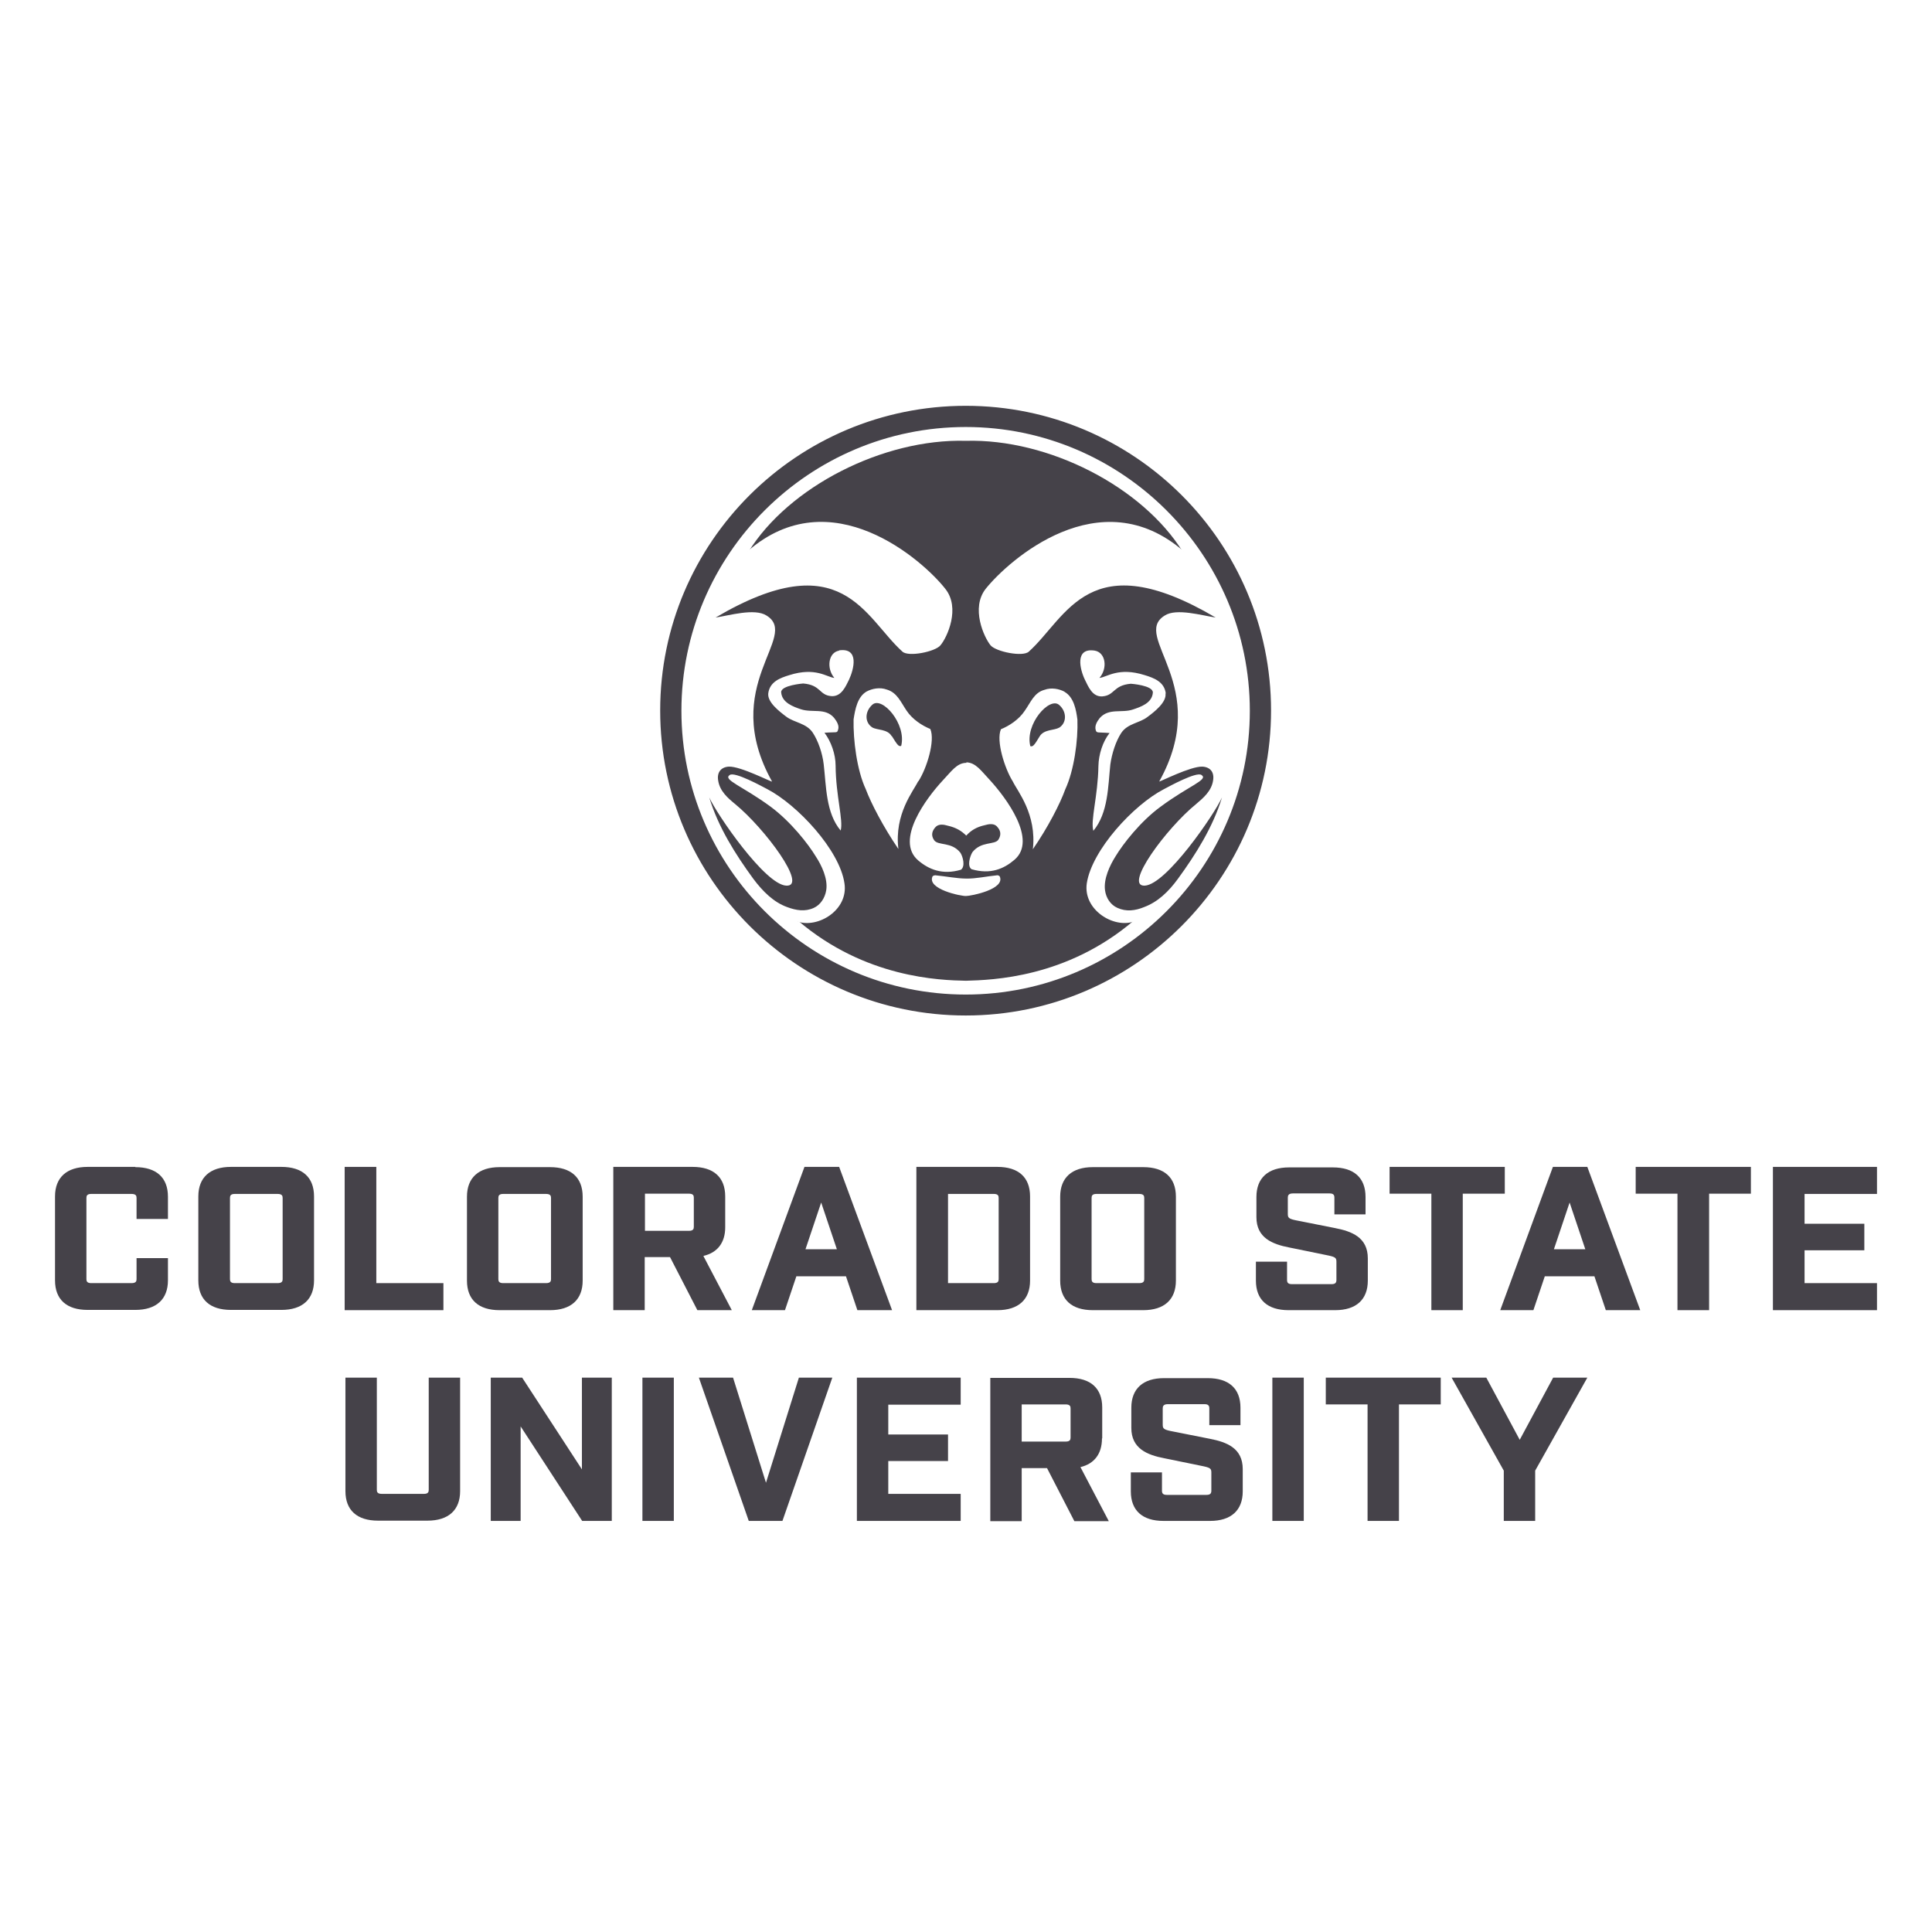 <?xml version="1.0" encoding="UTF-8"?> <svg xmlns="http://www.w3.org/2000/svg" width="200" height="200" viewBox="0 0 200 200" fill="none"><rect width="200" height="200" fill="white"></rect><path d="M14.004 120.796H9.077C6.901 120.796 5.696 121.895 5.696 123.857V132.541C5.696 134.53 6.901 135.602 9.077 135.602H14.004C16.18 135.602 17.386 134.503 17.386 132.541V130.24H14.136V132.411C14.136 132.62 14.083 132.829 13.611 132.829H9.444C8.998 132.829 8.946 132.62 8.946 132.411V124.014C8.946 123.804 8.998 123.595 9.444 123.595H13.611C14.083 123.595 14.136 123.804 14.136 124.014V126.185H17.386V123.883C17.386 121.895 16.18 120.822 14.004 120.822V120.796Z" fill="#454249"></path><path d="M29.128 120.796H23.912C21.736 120.796 20.531 121.895 20.531 123.857V132.541C20.531 134.53 21.736 135.602 23.912 135.602H29.128C31.303 135.602 32.509 134.503 32.509 132.541V123.857C32.509 121.869 31.303 120.796 29.128 120.796ZM29.259 124.014V132.411C29.259 132.62 29.206 132.829 28.735 132.829H24.305C23.86 132.829 23.807 132.62 23.807 132.411V124.014C23.807 123.804 23.86 123.595 24.305 123.595H28.735C29.206 123.595 29.259 123.804 29.259 124.014Z" fill="#454249"></path><path d="M45.902 132.829H38.956V120.796H35.68V135.628H45.902V132.829Z" fill="#454249"></path><path d="M56.937 135.628C59.112 135.628 60.318 134.53 60.318 132.568V123.883C60.318 121.895 59.112 120.822 56.937 120.822H51.721C49.546 120.822 48.34 121.921 48.34 123.883V132.568C48.34 134.556 49.546 135.628 51.721 135.628H56.937ZM51.59 132.411V124.014C51.59 123.804 51.643 123.595 52.088 123.595H56.518C56.989 123.595 57.042 123.804 57.042 124.014V132.411C57.042 132.62 56.989 132.829 56.518 132.829H52.088C51.643 132.829 51.59 132.62 51.59 132.411Z" fill="#454249"></path><path d="M72.847 130.004C74.288 129.664 75.074 128.618 75.074 127.048V123.857C75.074 121.869 73.869 120.796 71.693 120.796H63.489V135.628H66.74V130.135H69.361L72.191 135.628H75.756L72.82 130.03L72.847 130.004ZM66.766 123.569H71.326C71.772 123.569 71.824 123.778 71.824 123.988V126.996C71.824 127.205 71.772 127.414 71.326 127.414H66.766V123.569Z" fill="#454249"></path><path d="M92.347 135.628L86.869 120.796H83.278L77.826 135.628H81.26L82.439 132.123H87.576L88.756 135.628H92.32H92.347ZM86.659 129.324H83.383L85.008 124.485L86.633 129.324H86.659Z" fill="#454249"></path><path d="M106.632 132.541V123.857C106.632 121.869 105.426 120.796 103.25 120.796H94.863V135.628H103.25C105.426 135.628 106.632 134.53 106.632 132.568V132.541ZM102.884 123.595C103.329 123.595 103.381 123.804 103.381 124.014V132.411C103.381 132.62 103.329 132.829 102.884 132.829H98.139V123.595H102.884Z" fill="#454249"></path><path d="M113.132 135.628H118.347C120.523 135.628 121.729 134.53 121.729 132.568V123.883C121.729 121.895 120.523 120.822 118.347 120.822H113.132C110.956 120.822 109.75 121.921 109.75 123.883V132.568C109.75 134.556 110.956 135.628 113.132 135.628ZM113.001 132.411V124.014C113.001 123.804 113.053 123.595 113.499 123.595H117.928C118.4 123.595 118.452 123.804 118.452 124.014V132.411C118.452 132.62 118.4 132.829 117.928 132.829H113.499C113.053 132.829 113.001 132.62 113.001 132.411Z" fill="#454249"></path><path d="M138.215 135.628C140.391 135.628 141.596 134.53 141.596 132.568V130.266C141.596 128.094 139.945 127.467 138.189 127.127L134.1 126.316C133.366 126.159 133.314 126.028 133.314 125.636V123.988C133.314 123.778 133.366 123.543 133.838 123.543H137.639C138.058 123.543 138.136 123.726 138.136 123.988V125.714H141.36V123.909C141.36 121.921 140.155 120.849 137.979 120.849H133.445C131.269 120.849 130.064 121.947 130.064 123.909V126.002C130.064 128.147 131.715 128.801 133.471 129.141L137.56 129.978C138.268 130.135 138.346 130.24 138.346 130.632V132.489C138.346 132.751 138.268 132.934 137.848 132.934H133.733C133.314 132.934 133.235 132.751 133.235 132.489V130.606H130.011V132.568C130.011 134.556 131.217 135.628 133.392 135.628H138.215Z" fill="#454249"></path><path d="M148.175 135.628H151.425V123.569H155.776V120.796H143.85V123.569H148.175V135.628Z" fill="#454249"></path><path d="M160.756 120.796L155.304 135.628H158.737L159.917 132.123H165.054L166.234 135.628H169.798L164.32 120.796H160.729H160.756ZM164.137 129.324H160.86L162.486 124.485L164.111 129.324H164.137Z" fill="#454249"></path><path d="M169.326 123.569H173.651V135.628H176.927V123.569H181.252V120.796H169.326V123.569Z" fill="#454249"></path><path d="M194.305 123.595V120.796H183.532V135.628H194.305V132.829H186.808V129.429H192.995V126.682H186.808V123.595H194.305Z" fill="#454249"></path><path d="M44.382 154.227C44.382 154.436 44.33 154.646 43.884 154.646H39.534C39.062 154.646 39.009 154.436 39.009 154.227V142.613H35.759V154.358C35.759 156.346 36.965 157.418 39.14 157.418H44.251C46.427 157.418 47.632 156.32 47.632 154.358V142.613H44.382V154.227Z" fill="#454249"></path><path d="M60.239 152.108L54.054 142.613H50.803V157.445H53.896V147.661L60.265 157.445H63.332V142.613H60.239V152.108Z" fill="#454249"></path><path d="M69.754 142.613H66.503V157.445H69.754V142.613Z" fill="#454249"></path><path d="M79.294 153.495L75.886 142.613H72.348L77.512 157.445H80.998L86.161 142.613H82.701L79.294 153.495Z" fill="#454249"></path><path d="M88.704 157.445H99.45V154.646H91.954V151.245H98.139V148.498H91.954V145.412H99.45V142.613H88.704V157.445Z" fill="#454249"></path><path d="M114.101 148.891V145.699C114.101 143.711 112.896 142.639 110.72 142.639H102.516V157.471H105.766V151.977H108.387L111.218 157.471H114.783L111.847 151.873C113.289 151.533 114.075 150.486 114.075 148.917L114.101 148.891ZM105.766 145.385H110.327C110.773 145.385 110.825 145.595 110.825 145.804V148.812C110.825 149.021 110.773 149.231 110.327 149.231H105.766V145.385Z" fill="#454249"></path><path d="M125.24 148.943L121.152 148.132C120.418 147.975 120.365 147.844 120.365 147.452V145.804C120.365 145.595 120.418 145.359 120.889 145.359H124.69C125.109 145.359 125.188 145.542 125.188 145.804V147.53H128.412V145.725C128.412 143.737 127.206 142.665 125.031 142.665H120.496C118.321 142.665 117.115 143.764 117.115 145.725V147.818C117.115 149.963 118.766 150.617 120.523 150.957L124.611 151.794C125.319 151.951 125.398 152.056 125.398 152.448V154.306C125.398 154.567 125.319 154.75 124.9 154.75H120.785C120.365 154.75 120.287 154.567 120.287 154.306V152.422H117.063V154.384C117.063 156.372 118.268 157.445 120.444 157.445H125.267C127.442 157.445 128.648 156.346 128.648 154.384V152.082C128.648 149.911 126.996 149.283 125.24 148.943Z" fill="#454249"></path><path d="M134.965 142.613H131.715V157.445H134.965V142.613Z" fill="#454249"></path><path d="M137.245 145.385H141.57V157.445H144.82V145.385H149.145V142.613H137.245V145.385Z" fill="#454249"></path><path d="M157.322 149.048L153.862 142.613H150.271L155.671 152.239V157.445H158.921V152.239L164.32 142.613H160.782L157.322 149.048Z" fill="#454249"></path><path d="M99.974 104.604C82.832 104.604 68.862 90.688 68.862 73.553C68.862 56.419 82.806 42.529 99.974 42.529C117.142 42.529 131.059 56.446 131.059 73.553C131.059 90.661 117.115 104.604 99.974 104.604ZM99.974 43.706C83.462 43.706 70.042 57.099 70.042 73.553C70.042 90.007 83.462 103.427 99.974 103.427C116.486 103.427 129.88 90.034 129.88 73.553C129.88 57.074 116.46 43.706 99.974 43.706Z" fill="#454249" stroke="#454249" stroke-width="1.04" stroke-miterlimit="10"></path><path d="M99.974 43.131C83.174 43.131 69.466 56.812 69.466 73.58C69.466 90.347 83.174 104.028 99.974 104.028C116.775 104.028 130.483 90.347 130.483 73.58C130.483 56.812 116.801 43.131 99.974 43.131Z" fill="#454249" stroke="#454249" stroke-width="0.47" stroke-miterlimit="10"></path><path d="M99.974 44.203C83.75 44.203 70.54 57.387 70.54 73.58C70.54 89.772 83.75 102.956 99.974 102.956C116.198 102.956 129.382 89.746 129.382 73.58C129.382 57.413 116.172 44.203 99.974 44.203ZM118.426 93.905C117.535 94.271 116.592 94.402 115.674 93.983C114.966 93.67 114.495 92.963 114.39 92.152C114.233 90.975 114.888 89.589 115.465 88.673C116.251 87.365 118.059 85.037 120.13 83.52C123.092 81.323 125.136 80.721 124.376 80.224C123.852 79.858 121.047 81.401 120.497 81.689C117.352 83.311 113.027 87.993 112.503 91.446C112.11 94.166 115.255 96.129 117.378 95.396C110.406 101.334 102.674 101.543 99.974 101.622C97.248 101.569 89.516 101.334 82.544 95.396C84.694 96.129 87.839 94.193 87.419 91.446C86.922 87.993 82.544 83.311 79.425 81.689C78.875 81.401 76.07 79.858 75.546 80.224C74.786 80.721 76.831 81.349 79.792 83.52C81.863 85.063 83.671 87.365 84.458 88.673C85.061 89.589 85.716 90.975 85.532 92.152C85.401 92.963 84.93 93.67 84.248 93.983C83.331 94.402 82.413 94.245 81.496 93.905C80.107 93.408 78.98 92.309 77.984 90.975C76.149 88.464 74.341 85.613 73.423 82.552C74.21 84.305 79.19 91.577 81.391 91.681C83.671 91.812 79.19 85.769 76.097 83.232C75.363 82.63 74.498 81.898 74.341 80.773C74.21 79.962 74.629 79.413 75.442 79.361C76.673 79.308 79.871 80.983 79.923 80.904C74.367 70.938 82.885 65.889 79.347 63.718C78.115 62.933 75.494 63.718 74.078 63.927C87.184 56.21 89.49 63.927 93.422 67.459C94.051 68.034 96.829 67.459 97.353 66.805C98.061 65.967 99.45 62.933 97.851 60.945C95.571 58.041 86.03 49.514 77.381 57.074C81.575 50.272 91.403 45.276 99.974 45.511C108.571 45.276 118.321 50.272 122.541 57.074C113.839 49.514 104.351 58.067 102.045 60.945C100.472 62.933 101.861 65.967 102.543 66.805C103.093 67.459 105.872 68.034 106.501 67.459C110.458 63.901 112.739 56.21 125.844 63.927C124.428 63.718 121.781 62.933 120.575 63.718C117.037 65.889 125.555 70.938 119.999 80.904C120.051 80.956 123.249 79.308 124.481 79.361C125.293 79.413 125.713 79.936 125.582 80.773C125.424 81.898 124.533 82.63 123.825 83.232C120.733 85.743 116.277 91.786 118.505 91.681C120.733 91.577 125.713 84.305 126.499 82.552C125.582 85.586 123.773 88.464 121.938 90.975C120.969 92.309 119.842 93.382 118.426 93.905ZM103.224 90.609C102.15 90.713 100.996 90.975 100.027 90.949C99.083 90.949 97.904 90.713 96.829 90.609C96.645 90.609 96.541 90.713 96.541 90.713C95.912 92.048 99.502 92.78 100 92.754C100.525 92.754 104.116 92.048 103.486 90.713C103.486 90.713 103.355 90.583 103.198 90.609H103.224ZM100.053 78.968C99.057 78.968 98.507 79.832 97.563 80.826C95.938 82.578 92.609 86.973 95.047 89.066C96.121 89.981 97.537 90.609 99.476 90.034C99.948 89.693 99.686 88.699 99.424 88.281C98.507 87.104 97.117 87.575 96.698 86.973C96.305 86.397 96.567 85.953 96.803 85.665C97.144 85.246 97.694 85.351 98.139 85.482C98.952 85.665 99.529 86.005 100.027 86.502C100.525 85.953 101.101 85.613 101.914 85.429C102.359 85.299 102.936 85.194 103.25 85.613C103.513 85.9 103.722 86.345 103.355 86.921C102.962 87.496 101.573 87.051 100.656 88.228C100.394 88.673 100.105 89.667 100.577 89.981C102.543 90.556 103.932 89.929 105.007 89.013C107.444 86.947 104.116 82.552 102.49 80.773C101.573 79.805 101.023 78.942 100.027 78.916L100.053 78.968ZM120.68 71.775C120.523 70.571 119.449 70.179 118.505 69.891C115.779 69.028 114.599 70.1 113.813 70.179C114.678 69.185 114.469 67.563 113.341 67.354C111.218 67.014 111.795 69.316 112.319 70.388C112.66 71.068 113.079 72.167 114.128 72.088C115.412 71.984 115.229 70.938 117.063 70.781C117.063 70.781 119.37 70.938 119.344 71.696C119.265 72.795 118.059 73.187 117.273 73.449C116.12 73.841 114.783 73.266 113.839 74.338C113.551 74.704 113.315 75.123 113.42 75.541C113.525 75.934 113.577 75.777 114.862 75.882C114.154 76.771 113.735 78.105 113.708 79.282C113.656 82.448 112.87 84.906 113.184 86.005C114.731 84.148 114.704 81.375 114.94 79.151C115.098 78 115.517 76.719 116.067 75.882C116.723 74.888 117.954 74.861 118.767 74.234C119.553 73.658 120.759 72.69 120.654 71.801L120.68 71.775ZM86.869 67.354C85.742 67.537 85.532 69.185 86.371 70.179C85.585 70.1 84.432 69.028 81.706 69.891C80.762 70.179 79.688 70.571 79.53 71.775C79.425 72.69 80.657 73.632 81.417 74.207C82.23 74.809 83.488 74.861 84.143 75.855C84.694 76.693 85.139 77.974 85.27 79.125C85.532 81.349 85.48 84.148 87.026 85.979C87.315 84.88 86.528 82.421 86.502 79.256C86.502 78.079 86.03 76.745 85.349 75.855C86.633 75.751 86.659 75.934 86.764 75.515C86.895 75.123 86.633 74.678 86.345 74.312C85.427 73.24 84.091 73.815 82.911 73.423C82.125 73.161 80.946 72.743 80.867 71.67C80.814 70.938 83.147 70.754 83.147 70.754C85.008 70.911 84.772 71.958 86.056 72.062C87.105 72.141 87.551 71.042 87.891 70.362C88.389 69.29 88.992 67.014 86.843 67.328L86.869 67.354ZM95.073 80.878C95.938 79.544 96.829 76.666 96.305 75.463C95.466 75.123 94.444 74.469 93.841 73.553C93.238 72.664 92.871 71.696 91.797 71.382C91.089 71.121 90.276 71.278 89.7 71.591C88.756 72.141 88.52 73.449 88.363 74.469C88.311 76.588 88.704 79.727 89.621 81.689C90.172 83.154 91.43 85.586 93.002 87.888C92.557 84.252 94.575 81.872 95.047 80.878H95.073ZM92.295 76.195C91.875 75.463 90.801 75.594 90.303 75.306C89.49 74.783 89.516 73.658 90.303 72.952C91.299 72.036 93.867 74.94 93.291 77.216C93.029 77.294 92.924 77.163 92.321 76.195H92.295ZM110.223 71.618C109.646 71.304 108.833 71.147 108.126 71.409C107.051 71.696 106.71 72.69 106.081 73.58C105.478 74.495 104.456 75.149 103.617 75.489C103.093 76.693 104.011 79.57 104.849 80.904C105.321 81.898 107.339 84.278 106.92 87.915C108.492 85.639 109.751 83.18 110.275 81.715C111.192 79.753 111.612 76.614 111.533 74.495C111.402 73.475 111.166 72.167 110.196 71.618H110.223ZM109.62 75.332C109.148 75.62 108.073 75.489 107.628 76.222C107.051 77.189 106.92 77.32 106.658 77.242C106.081 74.966 108.65 72.088 109.646 72.978C110.432 73.658 110.458 74.809 109.646 75.332H109.62Z" fill="white"></path><path d="M117.404 95.396C110.432 101.334 102.7 101.543 100 101.622C97.275 101.57 89.542 101.334 82.571 95.396" stroke="white" stroke-width="0.19" stroke-miterlimit="10"></path><path d="M77.381 57.1C81.575 50.298 91.403 45.302 99.974 45.538C108.571 45.302 118.321 50.298 122.541 57.1" stroke="white" stroke-width="0.19" stroke-miterlimit="10"></path></svg> 
